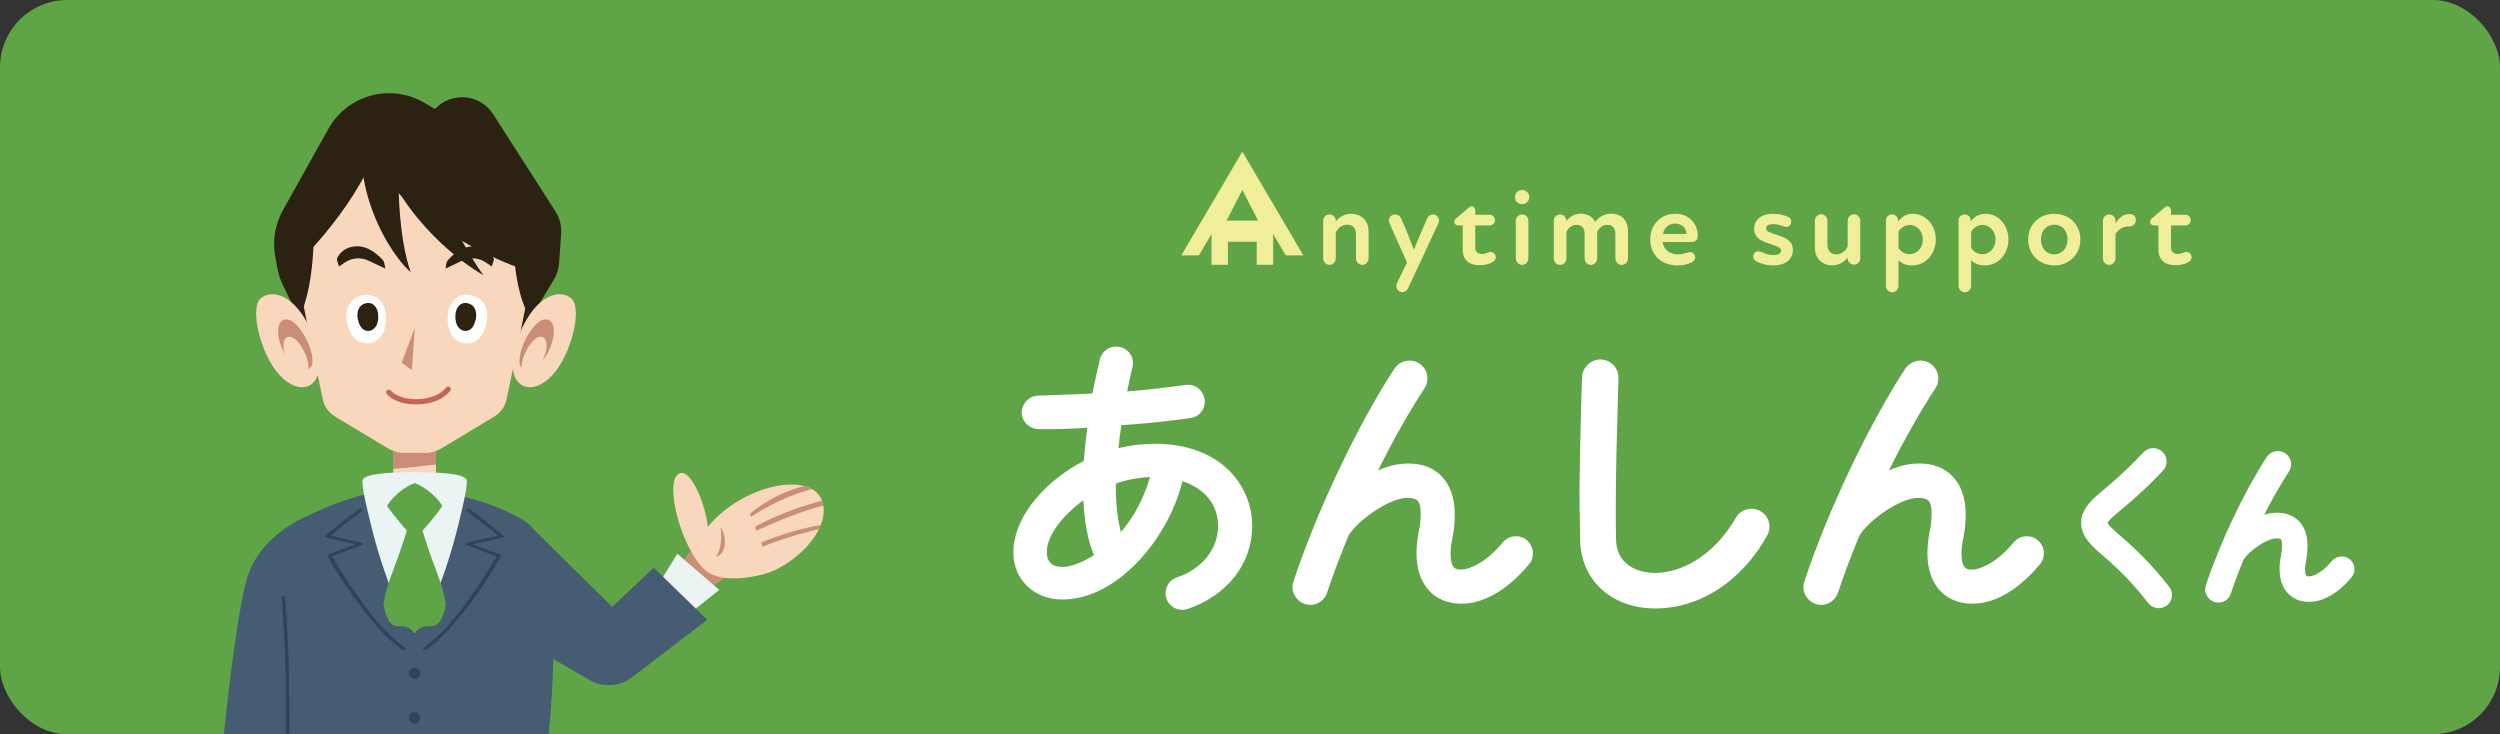 <?xml version="1.0" encoding="UTF-8"?>
<svg id="_レイヤー_2" data-name="レイヤー 2" xmlns="http://www.w3.org/2000/svg" xmlns:xlink="http://www.w3.org/1999/xlink" viewBox="0 0 210.59 61.851">
  <rect x="0" y="0" width="210.59" height="61.851" fill="#333333" stroke="none"/>
  <defs>
    <style>
      .cls-1, .cls-2, .cls-3 {
        fill: none;
      }

      .cls-4 {
        fill: #f8d7bd;
      }

      .cls-5 {
        fill: #eaf4f3;
      }

      .cls-6 {
        fill: #fff;
      }

      .cls-7 {
        fill: #f1ee99;
      }

      .cls-8 {
        fill: #c46656;
      }

      .cls-9 {
        fill: #ca8e76;
      }

      .cls-10 {
        fill: #455c73;
      }

      .cls-11 {
        fill: #2b2212;
      }

      .cls-12 {
        fill: #2d4361;
      }

      .cls-13 {
        fill: #2f3239;
      }

      .cls-14 {
        fill: #5fa446;
      }

      .cls-2 {
        stroke: #2d4361;
        stroke-miterlimit: 10;
        stroke-width: .285px;
      }

      .cls-3 {
        clip-path: url(#clippath);
      }
    </style>
    <clipPath id="clippath">
      <rect class="cls-1" width="210.59" height="61.851" rx="5.669" ry="5.669"/>
    </clipPath>
  </defs>
  <g id="_レイヤー_2-2" data-name="レイヤー 2">
    <g>
      <rect class="cls-14" width="210.59" height="61.851" rx="5.669" ry="5.669"/>
      <g>
        <path class="cls-6" d="m97.271,37.382c-1.021,0-2.065.126-3.06.369.068-.676.157-1.334.246-1.935,2.11-.143,4.12-.351,5.842-.606.37-.059.694-.252.914-.546.224-.299.315-.668.256-1.041-.123-.778-.835-1.312-1.575-1.197-1.8.247-3.459.431-4.943.55.133-.679.274-1.368.439-2.031.199-.755-.243-1.503-1.006-1.704-.368-.097-.749-.046-1.073.143-.326.189-.558.495-.658.874-.154.639-.443,1.93-.633,2.892-.873.047-1.744.076-2.591.104-.663.022-1.328.044-2.005.075-.761.039-1.357.67-1.357,1.434,0,.736.607,1.343,1.391,1.384,1.187.04,2.963-.032,4.133-.12-.133.972-.231,1.911-.292,2.803-2.894,1.472-5.911,4.439-5.937,7.691,0,2.305,1.737,3.978,4.129,3.978,4.64,0,8.932-5.14,10.114-9.965,1.892.618,3.004,1.998,3.004,3.772,0,1.93-1.36,3.63-3.466,4.332-.734.245-1.133,1.042-.888,1.776.118.354.368.641.706.81.2.1.415.151.631.151.148,0,.296-.024.44-.072l.003-.001c3.358-1.146,5.444-3.827,5.444-6.996,0-3.335-2.569-6.924-8.208-6.924m-6.013,4.758c.076,1.518.307,3.281.9,4.621-1.044.652-1.96.994-2.667.994-.597,0-1.309-.214-1.309-1.241-.019-1.538,1.602-3.304,3.076-4.374m5.61-1.955c-.484,1.72-1.344,3.35-2.444,4.64-.385-1.43-.446-3.029-.434-4.085.867-.318,1.86-.509,2.878-.555"/>
        <path class="cls-6" d="m127.581,45.176c-.382.031-.73.207-.988.505-1.497,1.816-2.917,2.301-3.52,2.301-.465,0-.881-.104-.881-1.36,0-.344.048-.77.139-1.224.143-.668.213-1.347.213-2.074,0-1.382-.401-2.509-1.159-3.26-.685-.677-1.614-1.021-2.757-1.021-.807.003-1.649.18-2.541.576,1.26-2.543,2.569-4.861,3.901-6.904.224-.338.303-.741.223-1.136-.081-.393-.311-.733-.647-.957-.339-.226-.75-.3-1.158-.208-.396.089-.737.323-.963.662-3.13,4.816-6.543,12.018-8.495,17.928-.145.451-.065.934.219,1.323.286.392.741.625,1.216.625.638,0,1.218-.432,1.408-1.041.537-1.611,1.153-3.243,1.831-4.852.903-1.364,3.483-3.128,4.934-3.12.839.016,1.118.219,1.118,1.385,0,.455-.056.953-.165,1.478-.125.597-.188,1.209-.188,1.82,0,2.582,1.435,4.203,3.744,4.23,1.871.025,3.918-1.147,5.72-3.305.517-.597.448-1.507-.154-2.029-.29-.252-.662-.372-1.05-.342"/>
        <path class="cls-6" d="m148.306,43.067c-.352-.204-.761-.262-1.152-.162-.395.102-.725.353-.93.707-1.986,3.426-4.811,4.647-6.794,4.647-1.563,0-3.251-.732-3.299-2.787-.024-.798-.024-1.711-.024-2.678,0-3.037.088-6.13.175-9.12l.051-1.809c.037-.835-.618-1.545-1.461-1.583-.833-.038-1.571.642-1.61,1.494-.079,2.615-.255,8.924-.201,11.032.012.469.018.926.024,1.366.006.484.013.946.025,1.377.078,3.358,2.677,5.703,6.32,5.703,3.767,0,7.29-2.294,9.431-6.149.395-.75.156-1.626-.555-2.038"/>
        <path class="cls-6" d="m170.617,45.176c-.382.031-.73.207-.989.505-1.496,1.816-2.916,2.301-3.519,2.301-.465,0-.882-.104-.882-1.36,0-.344.049-.769.14-1.224.143-.668.213-1.346.213-2.074,0-1.382-.401-2.509-1.159-3.26-.686-.677-1.615-1.021-2.757-1.021-.814.001-1.65.18-2.541.576,1.259-2.543,2.568-4.861,3.901-6.904.224-.337.303-.741.222-1.136-.08-.393-.31-.733-.646-.957-.339-.226-.75-.301-1.158-.208-.396.089-.737.323-.963.662-3.129,4.814-6.543,12.017-8.495,17.928-.145.452-.065.934.219,1.323.286.392.74.625,1.216.625.637,0,1.217-.431,1.408-1.041.536-1.609,1.152-3.241,1.83-4.852.898-1.355,3.453-3.12,4.909-3.12h.026c.839.016,1.118.219,1.118,1.385,0,.454-.056.951-.166,1.478-.124.596-.187,1.208-.187,1.82,0,2.582,1.435,4.203,3.744,4.23h.068c1.865,0,3.872-1.174,5.651-3.305.252-.29.373-.663.342-1.05-.031-.381-.207-.729-.495-.979-.291-.252-.661-.373-1.05-.342"/>
        <path class="cls-6" d="m178.318,44.874c-.71-.599-.78-.824-.78-.811.02-.082.145-.27.627-.693l.43-.363c.352-.295.775-.649,1.26-1.08.844-.751,1.611-1.498,2.344-2.283.425-.453.4-1.168-.053-1.594-.221-.206-.5-.314-.811-.303-.299.011-.577.138-.784.359-.842.905-1.612,1.621-2.189,2.143-.461.419-.875.768-1.227,1.063-.141.119-.272.229-.39.33-.671.568-1.441,1.353-1.441,2.398,0,1.188,1.024,2.062,1.575,2.532,1.118.952,2.591,2.293,4.077,4.223.182.238.447.389.747.426.048.006.096.009.144.009.246,0,.483-.079.681-.23.237-.181.388-.443.426-.738.038-.292-.041-.583-.223-.821-1.604-2.075-3.199-3.53-4.413-4.567"/>
        <path class="cls-6" d="m197.958,47.129c-.446-.387-1.125-.337-1.525.123-.847,1.029-1.623,1.303-1.948,1.303-.17,0-.317,0-.317-.604,0-.193.028-.434.079-.69.089-.415.132-.837.132-1.289,0-.887-.262-1.615-.758-2.105-.446-.441-1.07-.674-1.802-.674-.358-.003-.718.051-1.092.168.676-1.329,1.374-2.548,2.083-3.635.166-.25.225-.548.165-.841-.059-.291-.229-.542-.478-.709-.513-.341-1.214-.194-1.567.334-1.886,2.903-3.943,7.244-5.12,10.805-.107.336-.048.695.162.983.212.289.548.463.901.463.474,0,.905-.32,1.045-.77.319-.958.684-1.925,1.084-2.877.511-.754,1.963-1.761,2.755-1.761h.014c.356.007.463.009.463.619,0,.26-.031.543-.094.844-.078.373-.117.755-.117,1.135,0,1.653.963,2.731,2.454,2.749,1.184.016,2.475-.714,3.595-2.055.188-.218.279-.497.255-.785-.023-.286-.154-.545-.369-.731"/>
      </g>
      <g>
        <path class="cls-7" d="m115.282,19.504v2.26c0,.297-.242.548-.521.548-.288,0-.539-.251-.539-.548v-2.037c0-.493-.27-.799-.744-.799-.391,0-.735.232-.957.65v2.186c0,.297-.243.548-.531.548-.297,0-.53-.251-.53-.548v-3.171c0-.298.233-.53.53-.53.288,0,.531.232.531.53v.055c.334-.399.771-.641,1.301-.641.791,0,1.46.53,1.46,1.497"/>
        <path class="cls-7" d="m121.218,18.565c0,.093-.019.177-.065.27l-2.52,5.402c-.13.279-.325.372-.52.372-.27,0-.494-.242-.494-.502,0-.093.019-.186.066-.279l.836-1.711-1.46-3.273c-.046-.102-.065-.186-.065-.269,0-.28.233-.512.531-.512.185,0,.39.093.52.372.326.753.763,1.831,1.06,2.613.316-.837.754-1.823,1.097-2.622.131-.279.326-.363.521-.363.26,0,.493.232.493.502"/>
        <path class="cls-7" d="m126,21.68c0,.195-.121.325-.325.427-.186.103-.54.233-1.014.233-.976,0-1.451-.493-1.451-1.32v-2.027h-.372c-.186,0-.334-.131-.334-.308,0-.11.046-.185.167-.297l.976-.836c.112-.103.187-.168.316-.168.159,0,.307.111.307.372v.334h1.209c.242,0,.456.196.456.456,0,.252-.214.447-.456.447h-1.209v1.85c0,.353.205.549.54.549.195,0,.344-.047.465-.094.092-.037.186-.064.288-.074.26-.009.437.214.437.456"/>
        <path class="cls-7" d="m127.611,16.603c0-.334.26-.595.604-.595.335,0,.604.261.604.595,0,.335-.269.595-.604.595-.344,0-.604-.26-.604-.595m.074,5.161v-3.171c0-.298.242-.53.53-.53.298,0,.53.232.53.53v3.171c0,.298-.232.548-.53.548-.288,0-.53-.25-.53-.548"/>
        <path class="cls-7" d="m137.134,19.486v2.278c0,.298-.242.549-.53.549-.289,0-.53-.251-.53-.549v-2.055c0-.586-.335-.771-.688-.771-.354,0-.651.223-.846.576v2.25c0,.298-.242.549-.53.549-.289,0-.53-.251-.53-.549v-2.064c0-.577-.335-.762-.679-.762-.363,0-.66.223-.855.595v2.231c0,.298-.233.549-.53.549-.289,0-.531-.251-.531-.549v-3.161c0-.298.242-.54.531-.54.297,0,.53.242.53.54v.018c.306-.39.697-.623,1.217-.623.484,0,.967.205,1.209.698.372-.475.8-.698,1.367-.698.716,0,1.395.428,1.395,1.488"/>
        <path class="cls-7" d="m143.015,19.849c0,.157-.028.279-.12.39-.103.121-.261.149-.503.149h-2.343c.112.678.632,1.041,1.33,1.041.26,0,.493-.065.66-.121.149-.037.232-.065.335-.065.241,0,.418.195.418.428,0,.177-.102.344-.307.437-.307.148-.725.252-1.19.252-1.301,0-2.287-.866-2.287-2.186,0-1.246.883-2.166,2.12-2.166,1.19,0,1.887.883,1.887,1.841m-.948-.14c-.01-.474-.372-.874-.958-.874-.539,0-.911.326-1.032.874h1.99Z"/>
        <path class="cls-7" d="m148.003,22.043c-.195-.102-.316-.233-.316-.446,0-.279.213-.428.409-.428.158,0,.298.074.475.139.213.093.502.177.791.177.464,0,.668-.158.668-.372,0-.26-.316-.372-.901-.558-.716-.223-1.368-.502-1.368-1.293,0-.715.558-1.255,1.61-1.255.455,0,.901.112,1.142.214.187.065.373.195.373.446,0,.28-.186.447-.409.447-.131,0-.27-.066-.428-.112-.214-.064-.446-.121-.687-.121-.41,0-.596.149-.596.354,0,.251.26.344.958.567.716.232,1.301.502,1.301,1.255s-.585,1.302-1.637,1.302c-.632,0-1.143-.186-1.385-.316"/>
        <path class="cls-7" d="m156.7,18.593v3.171c0,.298-.233.53-.53.53-.289,0-.53-.232-.53-.53v-.056c-.335.4-.771.641-1.302.641-.79,0-1.46-.529-1.46-1.496v-2.26c0-.297.243-.548.521-.548.288,0,.539.251.539.548v2.036c0,.493.27.8.744.8.391,0,.735-.233.958-.651v-2.185c0-.297.241-.548.53-.548.297,0,.53.251.53.548"/>
        <path class="cls-7" d="m163.063,20.183c0,1.143-.8,2.176-1.99,2.176-.558,0-.94-.205-1.153-.446v2.166c0,.288-.232.539-.53.539-.289,0-.53-.241-.53-.539v-5.495c0-.298.223-.521.511-.521.298,0,.521.232.521.521v.074c.307-.4.688-.651,1.218-.651,1.135,0,1.953.976,1.953,2.176m-1.088,0c0-.725-.512-1.237-1.107-1.237-.381,0-.744.224-.948.568v1.367c.186.315.53.529.939.529.604,0,1.116-.502,1.116-1.227"/>
        <path class="cls-7" d="m169.185,20.183c0,1.143-.8,2.176-1.99,2.176-.558,0-.938-.205-1.153-.446v2.166c0,.288-.232.539-.53.539-.289,0-.53-.241-.53-.539v-5.495c0-.298.223-.521.512-.521.298,0,.52.232.52.521v.074c.307-.4.688-.651,1.218-.651,1.135,0,1.953.976,1.953,2.176m-1.088,0c0-.725-.511-1.237-1.106-1.237-.382,0-.745.224-.949.568v1.367c.186.315.53.529.94.529.604,0,1.115-.502,1.115-1.227"/>
        <path class="cls-7" d="m170.843,20.174c0-1.264.958-2.166,2.195-2.166,1.245,0,2.203.902,2.203,2.166,0,1.265-.958,2.186-2.203,2.186-1.237,0-2.195-.921-2.195-2.186m3.32,0c0-.799-.521-1.246-1.125-1.246-.595,0-1.116.447-1.116,1.246,0,.79.521,1.255,1.116,1.255.604,0,1.125-.465,1.125-1.255"/>
        <path class="cls-7" d="m179.921,18.528c0,.316-.242.539-.53.539-.428,0-.864.13-1.19.642v2.055c0,.297-.241.548-.53.548-.297,0-.53-.251-.53-.548v-3.171c0-.297.233-.53.53-.53.289,0,.53.233.53.53v.233c.343-.586.762-.8,1.19-.8.317,0,.53.214.53.502"/>
        <path class="cls-7" d="m184.61,21.68c0,.195-.121.325-.325.427-.187.103-.54.233-1.014.233-.976,0-1.451-.493-1.451-1.32v-2.027h-.372c-.186,0-.334-.131-.334-.308,0-.11.046-.185.167-.297l.976-.836c.112-.103.186-.168.316-.168.159,0,.307.111.307.372v.334h1.209c.242,0,.456.196.456.456,0,.252-.214.447-.456.447h-1.209v1.85c0,.353.204.549.54.549.195,0,.344-.047.465-.094.092-.037.185-.064.288-.074.26-.009.437.214.437.456"/>
        <path class="cls-7" d="m105.403,14.051l-.754-1.283-.754,1.283-4.384,7.465h1.478l1.065-1.802v2.59h1.383v-1.941h2.424v1.941h1.383v-2.59l1.066,1.802h1.477l-4.384-7.465Zm-2.082,4.532l1.328-2.583,1.328,2.583h-2.656Z"/>
      </g>
      <g class="cls-3">
        <g>
          <path class="cls-10" d="m24.818,44.052s4.817-2.902,9.345-2.811c4.528.091,7.955,1.373,10.051,2.658,3.864,2.367,1.928,18.656,1.928,18.656l-.037,10.699-1.136.216.173.444c.418,1.072.601,2.221.538,3.37l-2.552,39.24h-6.993l-1.001-35.875c-.012-.314-.479-.309-.484.005l.32,35.87-7.603-.183-3.499-40.801.618-1.474-.45-11.818.782-18.196Z"/>
          <polygon class="cls-9" points="36.725 41.429 34.917 47.265 33.137 41.429 33.137 37.662 36.725 37.662 36.725 41.429"/>
          <polygon class="cls-9" points="36.725 41.429 34.917 47.265 33.137 41.429 33.137 37.662 36.725 37.662 36.725 41.429"/>
          <path class="cls-11" d="m36.274,9.475l.638-.544c.838-.715,1.992-.932,3.033-.57.657.228,1.217.671,1.593,1.256l5.248,8.186c.361.562.53,1.226.483,1.893l-.173,2.455c-.033.474-.174.932-.413,1.343-.902,1.549-3.148,5.189-3.148,5.189l-.644-.82-6.617-18.388Z"/>
          <path class="cls-11" d="m37.445,9.651l-1.719-1.002c-1.574-.919-3.486-1.052-5.173-.36-1.225.503-2.244,1.406-2.889,2.562l-3.83,6.854c-.665,1.191-.893,2.577-.646,3.919l.175.946c.096.52.262,1.025.494,1.501l1.817,3.733s1.23-.234,1.23,0c0,.235,10.541-18.153,10.541-18.153"/>
          <path class="cls-4" d="m33.138,39.491v1.937l1.779,5.837,1.809-5.837v-2.316c-1.196.149-2.392.268-3.588.379"/>
          <path class="cls-9" d="m36.725,37.662h-3.588v1.83c1.196-.111,2.392-.23,3.588-.379v-1.451Z"/>
          <path class="cls-4" d="m34.845,11.193c-5.23.019-10.431,6.489-10.074,9.838.287,2.694,2.448,12.723,2.448,12.723.016.076.042.157.074.24.185.472.541.858.974,1.12l4.424,2.663c.327.205.911.373,1.298.373h1.885c.386,0,.971-.168,1.298-.373l4.423-2.663c.435-.262.791-.648.975-1.12.033-.083.058-.164.074-.24,0,0,2.16-10.029,2.448-12.723.361-3.386-4.959-9.856-10.247-9.838"/>
          <path class="cls-4" d="m26.275,27.999c-1.367-3.201-3.397-3.708-4.333-2.85-.938.859.039,4.763,1.6,6.442,1.562,1.679,3.28,1.21,3.357-.742l-.624-2.85Z"/>
          <path class="cls-9" d="m24.049,26.906c-1.415.162-.234,4.139,1.679,4.216,1.57.065-.313-4.372-1.679-4.216"/>
          <path class="cls-4" d="m24.328,28.366c-1.031.118-.171,3.011,1.221,3.069,1.144.046-.227-3.182-1.221-3.069"/>
          <path class="cls-4" d="m43.808,27.999c1.366-3.201,3.396-3.708,4.333-2.85.938.859-.038,4.763-1.6,6.442-1.562,1.679-3.28,1.21-3.357-.742l.624-2.85Z"/>
          <path class="cls-9" d="m46.033,26.906c1.415.162.235,4.139-1.679,4.216-1.57.065.313-4.372,1.679-4.216"/>
          <path class="cls-4" d="m45.588,28.366c1.031.118.171,3.011-1.221,3.069-1.144.046.227-3.182,1.221-3.069"/>
          <path class="cls-11" d="m29.827,10.666c2.108,6.207,10.384,11.127,16.045,12.571,0,0,1.119-7.145-4.137-11.127-6.598-4.997-11.908-1.444-11.908-1.444"/>
          <path class="cls-11" d="m31.74,12.54c-2.03,5.387-7.105,10.151-7.222,10.112-.118-.039-.781-4.061,1.522-7.262s4.646-3.826,4.646-3.826l1.054.976Z"/>
          <path class="cls-11" d="m26.44,20.006c-.088,2.547-.351,4.538-1.025,6.295l-1.171-3.777,2.196-2.518Z"/>
          <path class="cls-11" d="m43.393,20.006c-.293,2.225.41,5.299,1.025,6.295l1.171-3.777-2.196-2.518Z"/>
          <path class="cls-6" d="m30.74,24.84c-1.837.195-1.848,2.181-1.104,3.366.745,1.184,2.483.888,2.814-.673.331-1.562-.441-2.828-1.71-2.693"/>
          <path class="cls-11" d="m30.929,25.526c-.962.112-.968,1.252-.577,1.933.389.681,1.3.511,1.473-.386.172-.897-.231-1.624-.896-1.547"/>
          <path class="cls-6" d="m39.481,24.84c1.837.195,1.848,2.181,1.103,3.366-.744,1.184-2.482.888-2.813-.673-.331-1.562.441-2.828,1.71-2.693"/>
          <path class="cls-11" d="m39.292,25.526c.962.112.968,1.252.578,1.933-.39.681-1.301.511-1.473-.386-.174-.897.23-1.624.895-1.547"/>
          <polygon class="cls-9" points="34.947 27.609 34.69 31.181 33.831 30.556 34.947 27.609"/>
          <path class="cls-8" d="m35.057,34.071c-1.061,0-2-.331-2.478-.881-.08-.093-.071-.234.023-.315.093-.08.234-.07.314.022.409.471,1.306.758,2.285.726,1.043-.033,1.932-.398,2.377-.978.074-.098.215-.117.312-.042.098.075.117.216.042.313-.525.686-1.541,1.117-2.717,1.153-.053.001-.106.002-.158.002"/>
          <path class="cls-11" d="m30.418,12.11c-.156,5.622,3.045,9.877,4.177,10.814-1.015-2.85-1.015-7.184-1.015-7.184l-1.84-3.201-1.322-.429Z"/>
          <path class="cls-11" d="m32.643,14.511c3.045,5.973,8.081,8.667,8.081,8.667-1.288-1.699-2.928-5.037-2.928-5.037l-5.153-3.63Z"/>
          <path class="cls-11" d="m37.533,22.622s.059-.527.146-.644c.088-.117,1.098-1.319,2.343-1.23,1.201.086,1.581.996,1.581,1.084s-.175.614-.175.614l-.505-.339c-.59-.398-1.346-.455-1.99-.15l-1.4.665Z"/>
          <path class="cls-11" d="m32.448,22.622s-.059-.527-.146-.644c-.088-.117-1.098-1.319-2.343-1.23-1.201.086-1.581.996-1.581,1.084s.175.614.175.614l.504-.339c.591-.398,1.347-.455,1.991-.15l1.4.665Z"/>
          <polygon class="cls-9" points="58.288 46.266 57.236 47.601 59.502 49.745 61.161 48.613 58.288 46.266"/>
          <polygon class="cls-5" points="55.63 48.965 57.053 46.646 60.587 49.691 58.158 51.625 55.63 48.965"/>
          <path class="cls-10" d="m44.895,44.534l6.671,6.591,3.496-3.303,4.516,4.387-6.341,4.844c-1.035.79-2.442.881-3.57.231l-7.297-4.207,2.525-8.543Z"/>
          <path class="cls-13" d="m34.756,42.182c.027,0,.054.001.081.001.027,0,.054-.001.081-.001h-.162Z"/>
          <path class="cls-12" d="m30.217,42.902c-.983.714-1.913,1.459-2.82,2.213-.077.064.01.149.109.171l2.832.648c-.014-.072-.029-.142-.044-.214-.876.329-1.753.657-2.63.985-.066.025-.111.083-.083.132.865,1.545,1.88,3.052,3.024,4.521.911,1.168,1.899,2.379,3.254,3.366.155.114.411-.052.257-.164-2.014-1.468-3.33-3.402-4.556-5.169-.434-.626-.835-1.262-1.218-1.901-.025-.042-.305-.654-.473-.591.143-.054.287-.108.43-.161.726-.272,1.452-.544,2.179-.816.144-.054.1-.18-.043-.213-.916-.21-1.83-.418-2.745-.628.036.008-.023.187.234-.025.205-.168.412-.335.619-.502.626-.505,1.265-1.004,1.932-1.487.154-.112-.102-.278-.258-.165"/>
          <path class="cls-12" d="m39.321,43.067c.597.434,1.171.88,1.737,1.332.232.184.459.369.688.555.075.062.151.124.227.186.16.132.266-.089.133-.059-.915.21-1.83.418-2.745.628-.144.033-.187.16-.044.213.67.251,1.34.502,2.009.752.668.249.524.131.268.577-.367.641-.774,1.273-1.196,1.901-1.238,1.846-2.626,3.882-4.719,5.408-.154.112.103.278.258.165,1.275-.93,2.199-2.056,3.08-3.148,1.233-1.53,2.291-3.121,3.198-4.741.027-.048-.017-.106-.083-.131-.877-.328-1.754-.656-2.631-.984-.014.071-.029.142-.043.213.944-.216,1.888-.432,2.832-.648.099-.022.186-.107.109-.171-.908-.754-1.838-1.498-2.82-2.213-.156-.113-.413.053-.258.165"/>
          <path class="cls-4" d="m59.486,48.095c-1.941-1.568-3.44-6.964-2.473-8.045.966-1.08,2.388,2.218,2.615,4.321,2.985-3.61,8.698-4.69,9.608-2.217.91,2.473-2.473,5.6-4.946,6.225-2.473.626-4.065.313-4.804-.284"/>
          <path class="cls-9" d="m63.153,43.291s1.967-1.751,4.616-2.342c.233.062.445.149.634.257-.657.158-2.798.758-5.136,2.341l-.114-.256Z"/>
          <path class="cls-9" d="m63.608,44.371s2.066-1.244,5.634-2.2c.051.141.087.284.111.429-.724.163-2.489.662-5.66,2.112l-.085-.341Z"/>
          <path class="cls-9" d="m64.119,45.707s2.254-1.008,5.022-1.486c-.047.119-.097.237-.155.354-.702.15-2.538.587-4.754,1.473l-.113-.341Z"/>
          <path class="cls-9" d="m60.708,44.371c.654,1.166.341,2.302-.398,2.558,0,0,.398-.597.427-1.392.028-.796-.029-1.166-.029-1.166"/>
          <path class="cls-5" d="m39.314,40.454c-.108-.51-1.904-.68-4.387-.68-2.481,0-4.277.17-4.385.68-.109.509.512,2.945.512,2.945,0,0,1.508,6.97,3.873,9.915,2.367-2.945,3.874-9.915,3.874-9.915,0,0,.621-2.436.513-2.945"/>
          <path class="cls-14" d="m37.255,42.606s-.711-1.246-2.328-1.925c-1.615.679-2.327,1.925-2.327,1.925.51.764,1.669,2.096,1.669,2.096-1.093,3.557-1.702,4.298-1.974,6.27.655,2.94,1.547.991,2.632,2.342,1.086-1.35,1.979.598,2.632-2.341-.271-1.972-.88-2.713-1.973-6.271,0,0,1.246-1.36,1.669-2.096"/>
          <path class="cls-12" d="m35.4,56.721c0,.264-.214.479-.479.479-.264,0-.478-.215-.478-.479,0-.264.214-.479.478-.479.265,0,.479.215.479.479"/>
          <path class="cls-12" d="m35.4,60.469c0,.264-.214.479-.479.479-.264,0-.478-.215-.478-.479,0-.264.214-.479.478-.479.265,0,.479.215.479.479"/>
          <path class="cls-10" d="m25.813,43.512s-4.129,1.55-5.122,5.623c-1.019,4.179-1.866,13.113-1.866,13.113l.801,13.421,5.881-1.595-1.471-11.826,1.147-10.084.63-8.652Z"/>
          <path class="cls-2" d="m23.868,50.237c.177,2.289.292,4.582.342,6.877,0,0,0,2.134.029,4.793.027,2.544.147,4.048.471,5.28.499,1.898.786,4.632.796,6.888l-.668.275"/>
          <rect class="cls-1" x="17.031" y="6.355" width="59.067" height="55.497"/>
        </g>
      </g>
    </g>
  </g>
</svg>